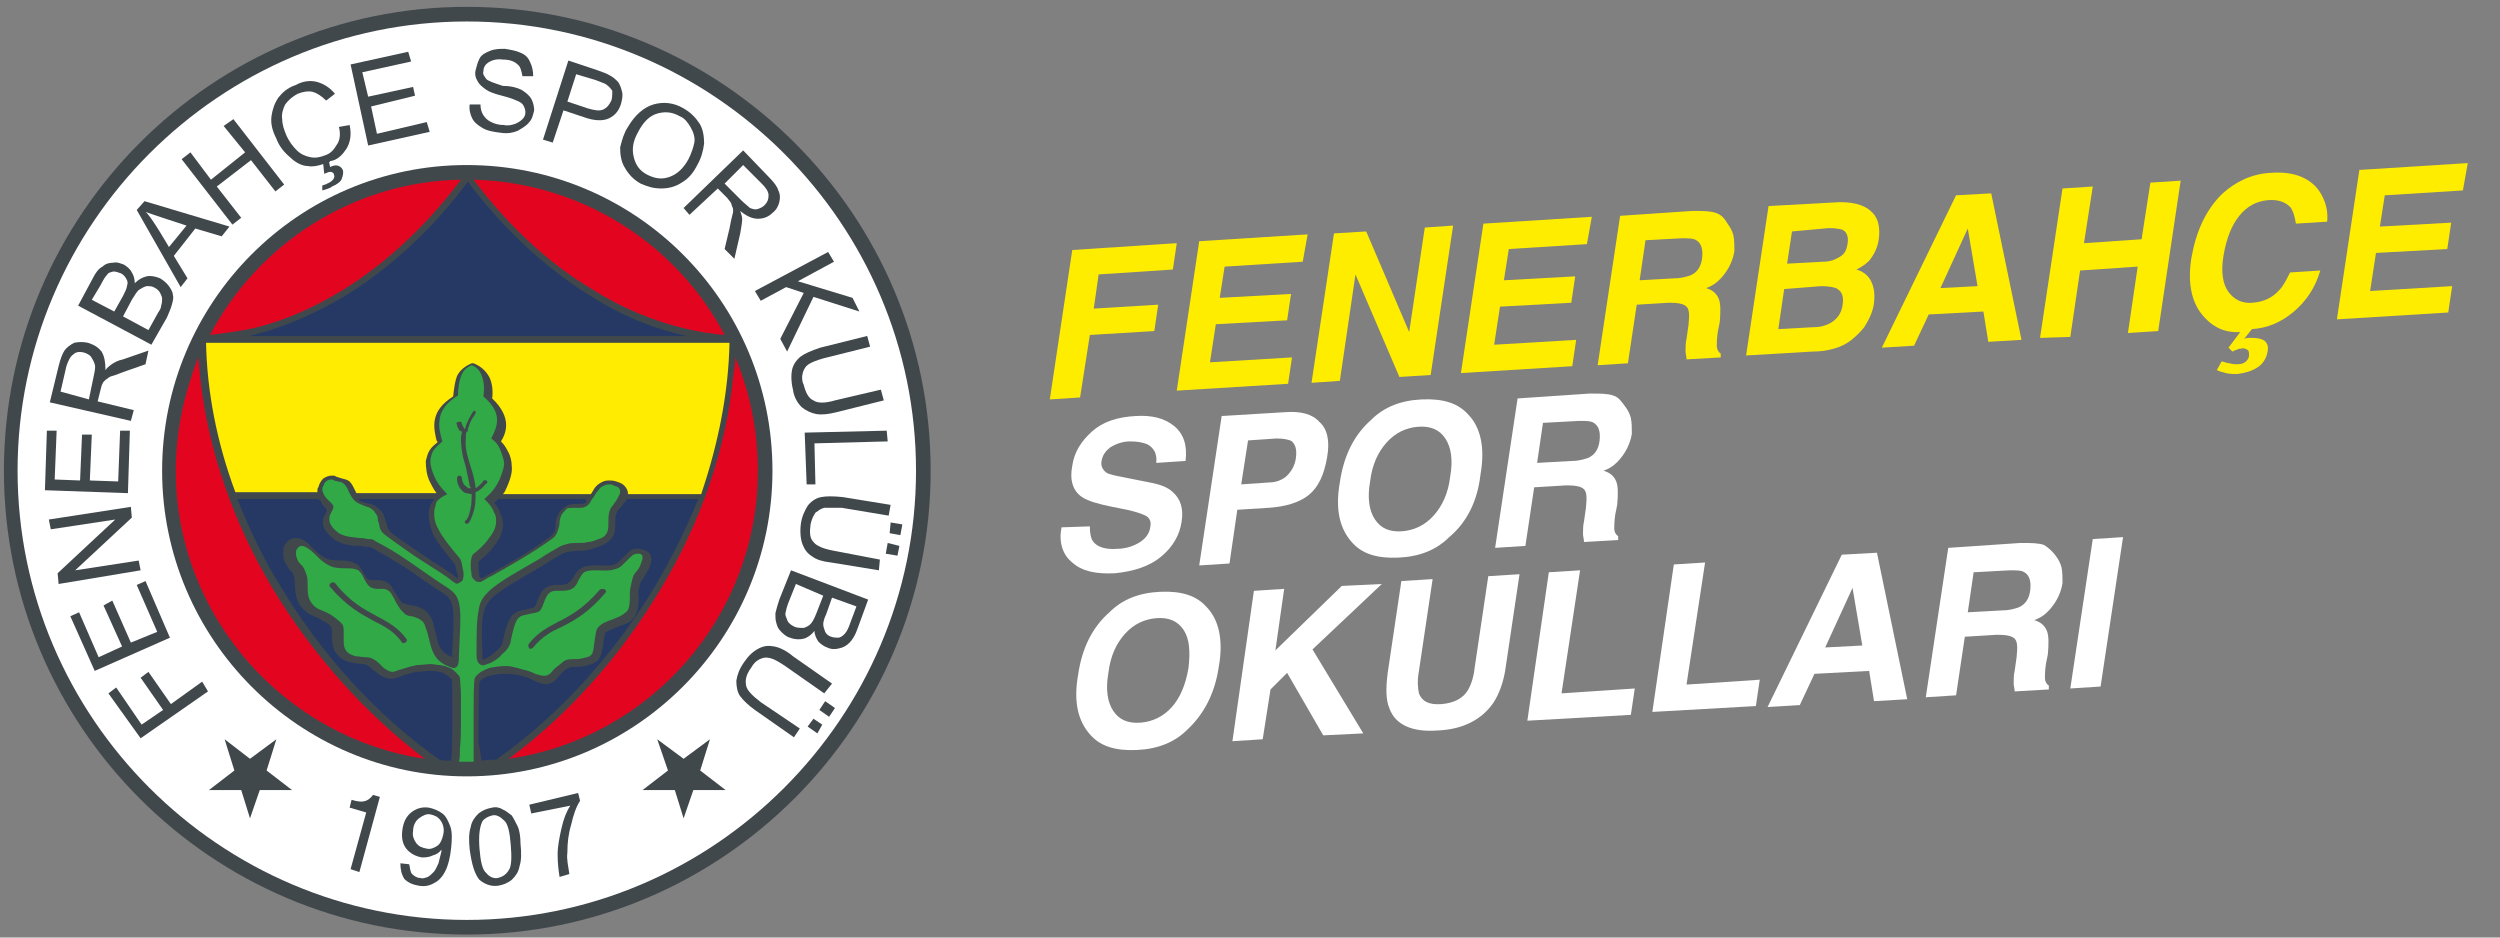 <?xml version="1.0" encoding="utf-8"?>
<!-- Generator: Adobe Illustrator 24.3.0, SVG Export Plug-In . SVG Version: 6.00 Build 0)  -->
<svg version="1.1" id="katman_1" xmlns="http://www.w3.org/2000/svg" xmlns:xlink="http://www.w3.org/1999/xlink" x="0px" y="0px"
	 viewBox="0 0 256 96" style="enable-background:new 0 0 256 96;" xml:space="preserve">
<rect x="0" y="0" width="256" height="96" fill="#808080" stroke="none"/>
<style type="text/css">
	.st0{fill-rule:evenodd;clip-rule:evenodd;fill:#41484C;}
	.st1{fill-rule:evenodd;clip-rule:evenodd;fill:#FFFFFF;}
	.st2{fill-rule:evenodd;clip-rule:evenodd;fill:#E30520;}
	.st3{fill-rule:evenodd;clip-rule:evenodd;fill:#253964;}
	.st4{fill-rule:evenodd;clip-rule:evenodd;fill:#FFEC00;}
	.st5{fill-rule:evenodd;clip-rule:evenodd;fill:#31A947;}
	.st6{fill:#FFED00;}
	.st7{fill:#FFFFFF;}
</style>
<path class="st0" d="M47.8,95.7c26.1,0,47.5-21.3,47.5-47.5S74,0.7,47.8,0.7C21.7,0.7,0.4,22,0.4,48.2S21.7,95.7,47.8,95.7z"/>
<path class="st1" d="M47.8,94.2c25.3,0,46-20.7,46-46s-20.7-46-46-46s-46,20.7-46,46S22.5,94.2,47.8,94.2z"/>
<path class="st0" d="M47.8,79.5c17.2,0,31.3-14,31.3-31.3s-14-31.3-31.3-31.3S16.6,31,16.6,48.2C16.6,65.4,30.6,79.5,47.8,79.5z"/>
<path class="st2" d="M21.5,34.3c4.9-9.3,14.6-15.7,25.7-15.9c-3.3,4.4-7.4,8.4-12.1,11.3c-2.8,1.7-5.8,3.1-9.1,3.9
	C24.5,33.9,23.1,34.1,21.5,34.3z"/>
<path class="st2" d="M43.5,77.7C29.2,75.6,18,63.1,18,48.2c0-4.1,0.9-8,2.3-11.6c0.1,0.7,0.1,1.4,0.2,2.1c0.8,7.3,3.4,14.9,7.5,21.7
	C32,67,37.4,73.1,43.5,77.7z"/>
<path class="st2" d="M75.3,36.6c1.5,3.6,2.3,7.5,2.3,11.6c0,15-11.1,27.4-25.5,29.5c6.2-4.6,11.5-10.6,15.5-17.3
	c4.2-6.9,6.8-14.6,7.5-22C75.2,37.8,75.3,37.2,75.3,36.6z"/>
<path class="st2" d="M48.5,18.4c11.1,0.3,20.8,6.6,25.7,15.9c-1.2-0.1-2.5-0.3-3.8-0.6c-3.5-0.8-6.8-2.2-9.8-4.1
	C55.9,26.8,51.8,22.8,48.5,18.4z"/>
<path class="st3" d="M25.5,34.4h44.8c-3.6-0.8-6.9-2.2-10-4.2c-4.8-3-9-7.1-12.4-11.6c-3.3,4.5-7.6,8.6-12.4,11.6
	C32.3,32.1,29,33.6,25.5,34.4z"/>
<path class="st3" d="M32.6,51.1h-8.3c1.2,3,2.6,6,4.4,8.9c4.2,7,9.8,13.2,16.3,17.8c0.4,0.1,0.9,0.1,1.2,0.1c0.2-1.4,0.1-8,0.1-8.3
	c-0.3-0.3-0.6-0.5-0.9-0.7c-0.4-0.1-0.8-0.2-1.4-0.2c-0.5,0-0.9,0.1-1.4,0.1c-0.4,0.1-0.9,0.2-1.4,0.4s-0.9,0.3-1.2,0.3
	c-0.4,0-0.9-0.2-1.4-0.6c-0.1-0.1-0.2-0.2-0.3-0.2c-0.4-0.4-0.7-0.7-1.1-0.7c-0.5,0-0.9-0.1-1.4-0.2c-0.4-0.1-0.8-0.3-1.1-0.6
	c-0.7-0.6-0.7-1.6-0.7-2.3c0-0.3,0-0.6-0.1-0.7c-0.1-0.2-0.4-0.4-0.8-0.6c-0.4-0.3-0.9-0.5-1.2-0.6c-0.6-0.3-1.1-0.8-1.4-1.4
	c-0.2-0.5-0.3-1.2-0.3-1.8c0-0.3,0-0.5-0.1-0.8c-0.1-0.2-0.1-0.4-0.2-0.4l0,0c-0.2-0.2-0.4-0.5-0.6-0.8c-0.2-0.3-0.3-0.7-0.3-1.2
	c0-0.4,0.1-0.8,0.3-1c0.2-0.3,0.6-0.5,0.9-0.5c0.8-0.1,1.5,0.7,1.9,1.1c0.1,0.1,0.1,0.1,0.1,0.1c0.2,0.2,0.4,0.4,0.7,0.6
	c0.3,0.2,0.5,0.3,0.8,0.4c0.5,0.1,0.9,0.1,1.2,0.1h0.1c0.6,0,1,0.1,1.4,0.3c0.4,0.2,0.6,0.6,0.9,1.1c0.3,0.6,0.5,0.6,1,0.6
	c0.2,0,0.3,0,0.5,0c1,0.1,1.2,0.5,1.6,1.2c0.1,0.1,0.1,0.2,0.2,0.3c0.2,0.3,0.3,0.5,0.4,0.6c0.1,0.2,0.3,0.3,0.4,0.3
	C42,62,42.1,62,42.3,62c0.3,0.1,0.6,0.1,1.2,0.5c0.3,0.2,0.5,0.5,0.7,0.9c0.2,0.3,0.2,0.7,0.3,1c0.2,0.7,0.3,1.4,0.5,1.8
	c0.2,0.4,0.6,0.8,1.3,1.1c0-0.1,0-0.2,0-0.3c0.1-2.2,0.2-3.6,0.1-4.5c-0.1-0.9-0.3-1.2-0.8-1.6c-1.4-0.9-2.8-1.9-4.1-2.8
	c-1.3-0.8-2.5-1.5-3.4-2c-0.2-0.1-0.3-0.1-0.5-0.1c-0.2,0-0.4,0-0.5-0.1c-0.1,0-0.1,0-0.2,0c-0.9,0-1.7-0.1-2.6-0.6
	c-0.5-0.4-0.9-0.8-1.1-1.2c-0.2-0.4-0.2-1,0.1-1.4c0.1-0.1,0.1-0.2,0.1-0.2c0.1-0.2,0.1-0.3,0-0.4c-0.2-0.2-0.5-0.5-0.6-0.9
	C32.6,51.2,32.6,51.2,32.6,51.1z"/>
<path class="st3" d="M44.5,51.1h-7.8c0.2,0.3,0.5,0.3,0.8,0.4c0.3,0.1,0.6,0.1,0.9,0.3c0.3,0.2,0.5,0.4,0.7,0.6
	c0.2,0.3,0.3,0.6,0.4,1c0.1,0.2,0.1,0.2,0.1,0.3c0.1,0.3,0.1,0.5,0.5,0.9c1.5,1.1,2.9,2,4.2,2.9c0.9,0.6,1.8,1.1,2.5,1.7l0,0h0.1
	c0-0.2,0-0.4-0.1-0.6c-0.1-0.3-0.1-0.5-0.2-0.8c-1.1-1.4-1.8-2.2-2.2-3c-0.4-0.9-0.5-1.6-0.5-2.4c0.1-0.4,0.1-0.7,0.4-1
	C44.3,51.3,44.4,51.2,44.5,51.1z"/>
<path class="st3" d="M60,51.1h-9c-0.1,0.2-0.3,0.3-0.4,0.4c0.3,0.3,0.5,0.6,0.6,1c0.2,0.4,0.3,0.8,0.3,1.2c0,0.8-0.4,1.6-0.9,2.2
	c-0.4,0.6-1,1.1-1.6,1.6C49,57.7,49,58,49,58.3c0,0.3,0.1,0.6,0.1,0.8c0,0,0.1,0,0.1,0.1h0.1c0,0,0,0,0.1,0l0,0
	c0.2-0.1,0.5-0.3,0.9-0.5c1.8-1,4-2.2,6.1-3.8c0.2-0.2,0.3-0.3,0.4-0.5c0.1-0.2,0.1-0.4,0.1-0.7c0-0.4,0.1-0.8,0.3-1.1
	c0.2-0.4,0.5-0.6,0.8-0.8c0.4-0.2,0.8-0.2,1.2-0.2c0.4,0,0.7,0,0.9-0.2C59.9,51.3,60,51.2,60,51.1z"/>
<path class="st3" d="M49.3,77.9c0.5-0.1,1-0.1,1.5-0.1C57.3,73.2,62.9,67,67.1,60c1.7-2.9,3.2-5.9,4.4-8.9h-7.3
	c-0.1,0.2-0.2,0.3-0.3,0.4c-0.2,0.3-0.3,0.4-0.5,0.6C63,52.6,63,53,63,53.5c0,0.9,0,1.8-1.5,2.4c-0.5,0.2-0.9,0.3-1.2,0.4
	c-0.4,0.1-0.7,0.1-1.2,0.1c-0.3,0-0.6,0.1-0.9,0.1c-0.3,0.1-0.5,0.1-0.8,0.3c-0.5,0.3-1.2,0.7-1.8,1.1c-1.9,1.1-4.2,2.4-5.2,3.3
	c-0.4,0.4-0.7,0.8-0.9,1.6c-0.2,0.9-0.2,2.2-0.1,4.4c0,0.3,0,0.4,0,0.4c0.1,0,0.2-0.1,0.4-0.2c0.4-0.2,0.8-0.5,1.1-0.8
	c0.3-0.3,0.5-0.5,0.5-0.6c0-0.1,0.1-0.2,0.1-0.4c0.2-0.9,0.5-2.3,1.2-2.8c0.4-0.3,0.8-0.3,1.2-0.4c0.3-0.1,0.5-0.1,0.8-0.2
	c0.1-0.1,0.2-0.3,0.3-0.6c0.3-0.8,0.6-1.6,1.8-1.7c0.2,0,0.3,0,0.4,0c0.5,0,1,0,1.4-0.6c0.3-0.5,0.5-0.9,0.9-1.1
	c0.3-0.2,0.8-0.3,1.4-0.3c0.1,0,0.1,0,0.2,0c0.4,0,1.3,0.1,1.8-0.1c0.3-0.1,0.4-0.2,0.6-0.4c0.1-0.1,0.2-0.2,0.3-0.3
	c0.1-0.1,0.1-0.1,0.2-0.2c0.4-0.4,0.7-0.8,1.4-0.7c0.2,0,0.5,0.1,0.8,0.2c0.3,0.2,0.5,0.4,0.5,0.9c0,0.3-0.1,0.6-0.3,1
	c-0.2,0.4-0.4,0.7-0.6,1l0,0c-0.1,0.1-0.2,0.3-0.3,0.6c-0.1,0.4-0.2,0.8-0.1,1.1c0,0.6,0,1.2-0.2,1.7c-0.2,0.5-0.5,1-1.2,1.2
	c-0.3,0.1-0.5,0.2-0.8,0.3c-0.5,0.2-1,0.4-1.2,0.6c-0.1,0.1-0.1,0.4-0.2,0.9c-0.1,0.8-0.2,1.7-0.8,2.1c-0.3,0.2-0.7,0.3-1.1,0.4
	s-0.8,0.1-1.3,0.1c-0.2,0-0.4,0.1-0.6,0.2c-0.3,0.2-0.6,0.5-0.8,0.8c-0.9,1.1-1.6,0.8-2.5,0.4c-0.2-0.1-0.4-0.2-0.6-0.3
	c-0.3-0.1-0.7-0.2-1.1-0.3C52.3,69,52,69,51.6,69c-0.5,0-1,0.1-1.5,0.2c-0.4,0.1-0.7,0.3-1,0.6c-0.1,0.5-0.1,5.2-0.1,6.2
	C49.1,76.5,49.2,77.2,49.3,77.9z"/>
<path class="st4" d="M74.7,35.1H21.1c0.1,5,1.1,10.2,3,15.3h8.4c0-0.1,0-0.1,0-0.1c0-0.2,0-0.3,0.1-0.4c0.1-0.4,0.3-0.7,0.5-0.9
	c0.3-0.2,0.6-0.3,0.9-0.3c0.2,0,0.3,0,0.4,0.1c0.3,0.1,0.6,0.2,1,0.3s0.6,0.4,0.8,0.8c0.1,0.2,0.2,0.4,0.3,0.6h8.2
	c-0.3-0.4-0.5-0.8-0.7-1.2c-0.3-0.6-0.4-1.4-0.4-2.1c0.1-0.4,0.2-0.8,0.4-1.1c0.2-0.3,0.4-0.5,0.8-0.8c0-0.1-0.1-0.2-0.1-0.2
	c-0.3-1.3-0.7-3,1.7-4.5c0.1-0.9,0.2-1.6,0.4-2.1c0.3-0.6,0.8-1,1.5-1.3h0.2c0.7,0.3,1.2,0.7,1.6,1.4c0.3,0.6,0.4,1.4,0.3,2.2
	c2.1,2,1.4,3.6,0.9,4.4c0.3,0.3,0.5,0.6,0.7,1c0.3,0.5,0.4,1.1,0.4,1.5c0.1,0.7-0.2,1.5-0.5,2.2c-0.1,0.2-0.2,0.5-0.4,0.7h9
	c0.1-0.1,0.1-0.2,0.2-0.3c0.2-0.4,0.4-0.6,0.7-0.8c0.3-0.2,0.6-0.3,0.9-0.3c0.3,0,0.5,0,0.8,0.1c0.3,0.1,0.6,0.2,0.8,0.4
	c0.2,0.2,0.4,0.5,0.4,0.8c0,0.1,0,0.1,0,0.1h7.5C73.6,45.3,74.6,40.1,74.7,35.1z"/>
<path class="st5" d="M48.5,78c-0.2,0-0.4,0-0.7,0s-0.5,0-0.8,0c0.1-0.3,0.1-1,0.1-1.4c0.1-0.8,0.1-1.8,0.1-2.6c0-0.2,0-0.3,0-0.4
	c0-0.8,0-1.7,0-2.4s-0.1-1.5-0.1-1.8L47,69.2c-0.4-0.5-0.8-0.8-1.2-0.9c-0.4-0.2-1-0.2-1.6-0.3c-0.5,0-1,0.1-1.5,0.1
	c-0.5,0.1-0.9,0.2-1.5,0.4c-0.4,0.1-0.8,0.3-1,0.3s-0.5-0.1-0.9-0.4c-0.1-0.1-0.2-0.2-0.2-0.2c-0.4-0.4-0.9-0.9-1.6-0.9
	c-0.4,0-0.8-0.1-1.1-0.1c-0.3-0.1-0.6-0.2-0.8-0.4c-0.5-0.4-0.4-1.2-0.4-1.8c0-0.4,0-0.8-0.1-1c-0.2-0.3-0.6-0.6-1-0.9
	c-0.4-0.3-0.9-0.5-1.4-0.7c-0.5-0.2-0.8-0.6-1-1c-0.2-0.4-0.2-1-0.2-1.6c0-0.3,0-0.6-0.1-0.9c-0.1-0.3-0.2-0.6-0.4-0.9l0,0
	c-0.2-0.2-0.4-0.4-0.5-0.6c-0.1-0.2-0.2-0.5-0.2-0.8c0-0.2,0.1-0.4,0.2-0.5s0.2-0.2,0.4-0.2c0.4,0,1,0.5,1.4,0.9
	c0.1,0.1,0.1,0.1,0.1,0.1c0.2,0.2,0.5,0.5,0.8,0.7c0.3,0.2,0.6,0.4,1,0.5c0.6,0.1,1,0.1,1.4,0.1h0.1c0.5,0,0.8,0.1,1,0.2
	c0.2,0.2,0.4,0.4,0.6,0.9c0.5,1,0.9,1,1.6,1c0.1,0,0.3,0,0.4,0c0.5,0.1,0.7,0.3,1,0.9c0.1,0.1,0.1,0.2,0.2,0.4
	c0.2,0.3,0.3,0.5,0.5,0.8c0.2,0.2,0.4,0.4,0.5,0.5c0.3,0.2,0.5,0.2,0.7,0.2c0.2,0.1,0.5,0.1,0.9,0.4c0.2,0.1,0.3,0.3,0.4,0.5
	c0.1,0.3,0.2,0.6,0.3,0.9c0.2,0.8,0.3,1.4,0.6,2c0.3,0.6,0.8,1.1,1.7,1.4c0.4,0.2,0.6,0.1,0.8-0.2C47,67.6,47,67.4,47,67
	c0.1-2.2,0.2-3.7,0.1-4.6c-0.1-1.1-0.4-1.6-1.1-2.1c-1.4-0.9-2.8-1.9-4.1-2.8c-1.3-0.9-2.5-1.6-3.5-2.1l-0.1-0.1
	c-0.2-0.1-0.4-0.1-0.6-0.1c-0.2,0-0.4-0.1-0.6-0.1c-0.1,0-0.1,0-0.2,0c-0.8-0.1-1.5-0.1-2.2-0.5c-0.4-0.3-0.7-0.6-0.9-1
	c-0.1-0.3-0.1-0.6,0-0.9c0.1-0.1,0.1-0.1,0.1-0.2c0.3-0.5,0.4-0.7-0.2-1.2c-0.2-0.2-0.4-0.4-0.5-0.6c-0.1-0.2-0.2-0.4-0.2-0.6
	c0-0.1,0-0.2,0.1-0.3c0.1-0.2,0.1-0.4,0.3-0.5c0.1-0.1,0.3-0.2,0.5-0.2c0.1,0,0.2,0,0.3,0.1c0.3,0.1,0.5,0.1,0.8,0.2
	c0.2,0.1,0.4,0.3,0.5,0.5c0.2,0.3,0.2,0.5,0.3,0.6c0.1,0.2,0.2,0.4,0.3,0.5c0.3,0.5,0.8,0.6,1.2,0.8c0.2,0.1,0.5,0.1,0.7,0.3
	c0.2,0.1,0.3,0.2,0.4,0.4c0.2,0.2,0.3,0.4,0.3,0.8c0,0.1,0.1,0.2,0.1,0.3c0.1,0.5,0.1,0.8,0.8,1.3c1.5,1.1,2.9,2.1,4.2,2.9
	c0.9,0.6,1.8,1.1,2.5,1.7c0.1,0.1,0.2,0.1,0.3,0.2c0.1,0.1,0.2,0.1,0.4,0c0.1-0.1,0.2-0.1,0.3-0.2c0.1-0.1,0.1-0.1,0.1-0.2
	c0.1-0.3,0.1-0.6,0-1c-0.1-0.4-0.1-0.8-0.3-1.1c-1.1-1.3-1.8-2.2-2.2-3c-0.4-0.7-0.5-1.3-0.4-2.1c0.1-0.2,0.1-0.5,0.2-0.7
	c0.3-0.4,0.7-0.6,1.1-0.8c-0.6-0.6-1.1-1.2-1.4-2c-0.2-0.5-0.4-1.1-0.3-1.7c0.1-0.3,0.1-0.5,0.3-0.8c0.3-0.4,0.6-0.6,0.9-0.9
	c-0.2-0.7-0.4-1.4-0.3-2.1c0.1-1.2,0.9-2,1.9-2.6c0-0.7,0.1-1.5,0.4-2.2c0.2-0.4,0.5-0.7,1-0.9c0.5,0.2,0.8,0.5,1,1
	c0.3,0.7,0.3,1.5,0.2,2.2c0.7,0.6,1.4,1.4,1.4,2.4c0,0.7-0.3,1.3-0.6,1.9c0.4,0.3,0.7,0.6,0.9,1.1c0.2,0.4,0.3,0.9,0.4,1.2
	c0.1,0.6-0.2,1.2-0.4,1.8c-0.4,0.9-0.9,1.5-1.6,2.1c0.4,0.4,0.8,0.8,1,1.4c0.2,0.3,0.2,0.6,0.2,0.9c0,0.6-0.3,1.2-0.8,1.8
	c-0.4,0.6-1,1.1-1.6,1.6c-0.2,0.4-0.2,0.8-0.2,1.2c0,0.4,0.1,0.7,0.1,1c0,0.1,0.1,0.1,0.1,0.2c0.1,0.1,0.2,0.2,0.3,0.3
	c0.2,0.1,0.3,0.1,0.5,0.1c0.1,0,0.1-0.1,0.2-0.1c0.4-0.2,0.6-0.4,0.9-0.5c1.8-1,4.1-2.3,6.2-3.8c0.3-0.2,0.5-0.5,0.6-0.8
	s0.2-0.6,0.2-0.9c0-0.3,0.1-0.5,0.2-0.8c0.2-0.3,0.4-0.4,0.5-0.6c0.2-0.1,0.5-0.1,0.9-0.1c0.5,0,1.1,0.1,1.5-0.5
	c0.1-0.2,0.2-0.4,0.4-0.6c0.1-0.2,0.2-0.4,0.4-0.6c0.2-0.3,0.3-0.4,0.5-0.5s0.4-0.2,0.6-0.2s0.4,0,0.5,0.1c0.2,0.1,0.4,0.1,0.5,0.2
	c0.1,0.1,0.2,0.2,0.2,0.4c0,0.1,0,0.1,0,0.2c-0.1,0.2-0.2,0.4-0.3,0.6c-0.1,0.2-0.3,0.4-0.4,0.6c-0.5,0.5-0.5,1.2-0.5,1.8
	c0,0.7,0,1.4-1,1.7c-0.5,0.2-0.8,0.3-1.1,0.3c-0.3,0.1-0.6,0.1-1.1,0.1c-0.4,0-0.7,0-1,0.1c-0.4,0.1-0.7,0.2-1,0.4
	c-0.5,0.3-1.1,0.6-1.8,1.1c-1.9,1.1-4.3,2.4-5.3,3.4c-0.5,0.5-0.9,1-1,2c-0.2,0.9-0.2,2.3-0.2,4.5c0,0.6,0.2,0.9,0.5,1
	c0.3,0.1,0.5-0.1,0.9-0.2c0.4-0.2,0.9-0.5,1.2-0.9c0.4-0.3,0.7-0.7,0.8-1c0.1-0.2,0.1-0.3,0.1-0.4c0.2-0.8,0.4-2.1,0.9-2.4
	c0.2-0.2,0.5-0.2,0.9-0.3c0.3-0.1,0.6-0.1,0.9-0.2c0.4-0.1,0.5-0.5,0.7-1c0.2-0.5,0.4-1.2,1.2-1.2c0.2,0,0.3,0,0.4,0
	c0.8,0,1.5,0,1.9-1c0.2-0.4,0.4-0.7,0.6-0.9l0,0c0.2-0.1,0.5-0.2,1-0.2c0.1,0,0.1,0,0.2,0c0.5,0,1.4,0.1,1.9-0.1
	c0.5-0.1,0.7-0.3,1-0.6c0.1-0.1,0.2-0.2,0.3-0.3c0.1-0.1,0.1-0.1,0.2-0.2c0.3-0.3,0.5-0.5,0.9-0.5c0.2,0,0.3,0,0.4,0.1
	c0.1,0.1,0.1,0.2,0.1,0.3c0,0.2-0.1,0.4-0.2,0.7c-0.1,0.3-0.3,0.6-0.5,0.8l0,0c-0.2,0.2-0.3,0.5-0.4,0.9c-0.1,0.4-0.2,0.9-0.2,1.2
	c0,0.5,0,1.1-0.1,1.5c-0.1,0.4-0.4,0.6-0.9,0.9c-0.2,0.1-0.5,0.2-0.7,0.3c-0.6,0.2-1.2,0.4-1.6,0.9c-0.2,0.3-0.2,0.7-0.3,1.2
	c-0.1,0.6-0.1,1.4-0.4,1.6c-0.2,0.2-0.5,0.2-0.8,0.3c-0.3,0.1-0.8,0.1-1.2,0.1c-0.4,0-0.7,0.1-1,0.4c-0.4,0.3-0.8,0.6-1,0.9
	c-0.5,0.6-1,0.4-1.7,0.2c-0.2-0.1-0.4-0.2-0.7-0.3c-0.4-0.1-0.8-0.2-1.1-0.3c-0.4-0.1-0.8-0.2-1.2-0.2c-0.6,0-1.2,0.1-1.7,0.2
	c-0.5,0.2-1,0.4-1.4,0.9l-0.1,0.2c-0.1,0.6-0.1,2.2-0.1,3.5c0,0.3,0,0.5,0,0.7c0,0.7,0,1.5,0,2.2c0,0.2,0,0.5,0,0.7
	C48.5,76.9,48.5,77.6,48.5,78z"/>
<path class="st0" d="M48.6,42.5c-0.3,0.4-0.5,0.8-0.6,1.2c-0.1,0.2-0.1,0.3-0.1,0.4c0,0.1,0,0.1-0.1,0.1c-0.1,0.2-0.1,0.4-0.1,0.7
	c-0.1,1.1,0.2,1.9,0.5,2.9c0.2,0.6,0.4,1.3,0.5,2.1c0,0.1,0,0.1,0,0.1c0.2-0.1,0.4-0.3,0.7-0.6c0.1-0.2,0.2-0.3,0.4-0.2
	c0.2,0.1,0.1,0.3-0.1,0.4c-0.3,0.4-0.7,0.7-1,0.8c0,0.5,0,1.1-0.1,1.6c-0.1,0.5-0.3,1-0.5,1.4c-0.1,0.2-0.3,0.3-0.4,0.2
	c-0.2-0.1-0.1-0.3,0.1-0.4c0.2-0.3,0.3-0.7,0.4-1.2c0.1-0.5,0.1-1,0.1-1.4c-0.2,0-0.4-0.1-0.6-0.1c-0.3-0.1-0.4-0.3-0.6-0.5
	c-0.2-0.3-0.3-0.6-0.3-1c0-0.2,0.1-0.3,0.3-0.3c0.2,0.1,0.2,0.2,0.2,0.3c0,0.2,0.1,0.4,0.2,0.6c0.1,0.1,0.3,0.3,0.4,0.3
	C47.8,50,48,50,48.2,50c0-0.1,0-0.1-0.1-0.2c-0.1-0.7-0.3-1.4-0.4-2c-0.3-0.9-0.5-1.8-0.5-3c0-0.2,0.1-0.4,0.1-0.6
	C47.1,44.1,47,44.1,47,44c-0.1-0.2-0.2-0.3-0.2-0.5c-0.1-0.1-0.1-0.3,0.2-0.3c0.2-0.1,0.3,0.1,0.3,0.2c0.1,0.2,0.1,0.3,0.2,0.4
	c0,0.1,0.1,0.1,0.1,0.1c0.1-0.1,0.1-0.2,0.1-0.3c0.2-0.5,0.4-0.9,0.7-1.4c0.1-0.1,0.2-0.2,0.3-0.1C48.7,42.2,48.7,42.4,48.6,42.5z"
	/>
<path class="st0" d="M62,60.7c-1.7,2-3.1,2.8-4.5,3.5c-1.1,0.5-2,1-2.9,2.1c-0.1,0.1-0.3,0.2-0.4,0.1c-0.1-0.1-0.1-0.3-0.1-0.4
	c0.9-1.2,1.9-1.7,3-2.3c1.2-0.6,2.7-1.4,4.3-3.3c0.1-0.1,0.3-0.1,0.4-0.1C62.1,60.4,62.1,60.6,62,60.7z"/>
<path class="st0" d="M34.3,59.7c1.6,2,3,2.7,4.3,3.4c1.1,0.6,2.1,1.1,3,2.3c0.1,0.1,0.1,0.3-0.1,0.4c-0.2,0.1-0.3,0.1-0.4-0.1
	c-0.8-1.1-1.8-1.6-2.8-2.1c-1.3-0.7-2.8-1.5-4.5-3.5c-0.1-0.1-0.1-0.3,0.1-0.4C34,59.6,34.2,59.6,34.3,59.7z"/>
<polygon class="st0" points="83.3,73.6 84.2,74.2 83.7,75.1 82.7,74.4 "/>
<polygon class="st0" points="84.5,71.8 85.5,72.5 84.9,73.4 83.9,72.7 "/>
<path class="st0" d="M81.9,74.6l-0.6,0.9l-4-2.8c-0.7-0.5-1.2-1-1.5-1.4c-0.3-0.4-0.4-1-0.4-1.6c0.1-0.6,0.3-1.2,0.8-1.9
	c0.4-0.6,0.9-1.1,1.5-1.4s1-0.3,1.6-0.2c0.5,0.1,1.2,0.4,1.9,1l4,2.8L84.4,71l-4-2.8c-0.6-0.4-1.1-0.7-1.5-0.8
	c-0.4-0.1-0.7-0.1-1.1,0.1c-0.4,0.2-0.6,0.4-0.9,0.9c-0.5,0.7-0.6,1.2-0.5,1.8c0.1,0.5,0.6,1,1.5,1.7L81.9,74.6z"/>
<polygon class="st0" points="90.9,55.6 92.1,55.9 91.9,56.9 90.7,56.7 "/>
<polygon class="st0" points="91.2,53.5 92.4,53.7 92.2,54.8 91.1,54.6 "/>
<path class="st0" d="M90.1,57.3L90,58.4l-4.9-0.8c-0.9-0.1-1.5-0.3-1.9-0.6c-0.5-0.3-0.8-0.7-1-1.2c-0.2-0.5-0.3-1.2-0.2-2.1
	c0.1-0.8,0.4-1.4,0.7-1.9c0.3-0.4,0.8-0.8,1.4-0.9c0.5-0.1,1.2-0.1,2.2,0l4.9,0.8l-0.2,1.1l-4.8-0.8C85.3,52,84.8,52,84.4,52
	c-0.4,0.1-0.6,0.3-0.9,0.5c-0.2,0.3-0.4,0.7-0.5,1.2c-0.1,0.8-0.1,1.4,0.3,1.8c0.3,0.4,1,0.7,2.1,0.9L90.1,57.3z"/>
<polygon class="st0" points="82.4,44.3 90.8,44.1 90.9,45.2 83.4,45.4 83.5,49.6 82.6,49.6 "/>
<path class="st0" d="M90.2,39.9l0.3,1.1l-4.8,1.2c-0.8,0.2-1.5,0.3-2.1,0.2c-0.5-0.1-1-0.3-1.5-0.7c-0.4-0.4-0.8-1-0.9-1.8
	c-0.2-0.8-0.2-1.5-0.1-2c0.1-0.5,0.4-1,0.9-1.4c0.4-0.3,1.1-0.6,2-0.9l4.8-1.2l0.3,1.1l-4.8,1.2c-0.7,0.2-1.2,0.4-1.5,0.6
	c-0.3,0.2-0.5,0.5-0.6,0.9c-0.1,0.4-0.1,0.8,0.1,1.2c0.2,0.8,0.5,1.4,1,1.6c0.4,0.3,1.2,0.3,2.2,0L90.2,39.9z"/>
<polygon class="st0" points="77.3,29.8 84.8,25.8 85.4,26.8 81.7,28.8 87.3,30.5 88,31.9 83.3,30.4 80.6,36 79.9,34.7 82.3,30 
	80.5,29.4 77.9,30.8 "/>
<path class="st0" d="M48.1,10.7h1.1c0,0.4,0.1,0.8,0.3,1.1c0.2,0.3,0.4,0.5,0.8,0.7c0.4,0.2,0.8,0.3,1.3,0.3c0.4,0.1,0.8,0,1.1-0.1
	c0.3-0.1,0.6-0.3,0.8-0.5c0.2-0.2,0.3-0.4,0.3-0.7s-0.1-0.5-0.2-0.7c-0.1-0.2-0.4-0.4-0.7-0.5c-0.2-0.1-0.7-0.3-1.5-0.5
	c-0.8-0.2-1.3-0.4-1.6-0.6c-0.4-0.3-0.7-0.5-0.9-0.9c-0.2-0.3-0.3-0.7-0.2-1.1c0.1-0.4,0.2-0.8,0.4-1.2s0.6-0.6,1.1-0.8
	C50.7,5,51.2,5,51.7,5c0.6,0.1,1.2,0.2,1.6,0.4c0.5,0.2,0.8,0.5,1,1c0.2,0.4,0.3,0.9,0.3,1.4h-1.1c-0.1-0.5-0.2-1-0.5-1.2
	c-0.3-0.3-0.8-0.5-1.5-0.5c-0.7-0.1-1.2,0.1-1.5,0.3c-0.3,0.2-0.5,0.5-0.5,0.9c-0.1,0.3,0.1,0.5,0.3,0.8c0.2,0.2,0.8,0.4,1.7,0.7
	C52.4,8.8,53,9,53.4,9.2c0.5,0.3,0.8,0.6,1,0.9c0.2,0.4,0.3,0.8,0.3,1.2c-0.1,0.4-0.2,0.9-0.5,1.2c-0.3,0.4-0.7,0.6-1.2,0.9
	c-0.5,0.2-1,0.3-1.7,0.2c-0.8-0.1-1.4-0.2-1.9-0.5c-0.5-0.3-0.9-0.6-1.1-1.1C48.2,11.8,48,11.2,48.1,10.7z"/>
<polygon class="st0" points="37.7,14.9 35.9,6.6 41.8,5.3 42.1,6.3 37.1,7.4 37.7,9.9 42.3,8.9 42.5,9.8 38,10.9 38.6,13.7 
	43.7,12.5 44,13.5 "/>
<path class="st0" d="M35.5,15.2c0.4-0.7,0.5-1.5,0.3-2.4L34.7,13c0.2,0.7,0.1,1.4-0.2,1.8c-0.3,0.5-0.6,0.9-1.2,1.1
	c-0.5,0.2-1,0.3-1.5,0.2c-0.5-0.1-1-0.3-1.4-0.7c-0.4-0.4-0.8-0.9-1.1-1.6c-0.2-0.5-0.4-1-0.4-1.6c-0.1-0.5,0.1-1.1,0.3-1.5
	c0.3-0.4,0.7-0.8,1.3-1.1c0.5-0.2,1-0.3,1.5-0.2c0.4,0.1,0.9,0.4,1.4,0.9l0.9-0.7c-0.5-0.6-1.1-1-1.8-1.2c-0.7-0.2-1.5-0.1-2.2,0.3
	C29.4,9,28.9,9.5,28.5,10c-0.4,0.6-0.6,1.2-0.7,1.9c-0.1,0.8,0.1,1.5,0.5,2.3c0.3,0.8,0.8,1.4,1.4,1.9c0.5,0.5,1.2,0.9,1.8,0.9
	c0.5,0.1,1,0,1.6-0.2l0.1,1c0.3-0.1,0.4-0.2,0.6-0.2c0.1,0,0.2,0,0.3,0.1c0.1,0.1,0.1,0.1,0.1,0.2c0.2,0.4-0.4,0.8-0.7,0.9
	c-0.1,0.1-0.3,0.1-0.5,0.2v0.5c0.3-0.1,0.8-0.2,1-0.4c0.5-0.2,0.9-0.5,1-0.8s0.2-0.6,0.1-0.9c-0.1-0.2-0.2-0.3-0.4-0.4
	c-0.2-0.1-0.5-0.1-0.9,0.1l-0.1-0.5c0,0,0.1,0,0.1-0.1C34.6,16.4,35.1,15.8,35.5,15.2z"/>
<polygon class="st0" points="23.8,23 18.6,16.3 19.5,15.6 21.6,18.4 25.1,15.6 22.9,12.9 23.9,12.2 29.1,18.9 28.2,19.6 25.7,16.4 
	22.2,19.1 24.7,22.3 "/>
<polygon class="st0" points="25.6,77.7 28.3,75.7 27.3,78.9 29.9,80.9 26.6,80.9 25.6,83.8 24.7,80.9 21.4,80.9 24,78.9 23,75.7 "/>
<path class="st0" d="M54.4,83.3l-0.2-0.9l5-1.2l0.2,0.8c-0.4,0.6-0.7,1.5-0.9,2.4c-0.3,1-0.4,1.9-0.4,2.9c-0.1,0.7,0.1,1.4,0.2,2.2
	l-1,0.3c-0.1-0.6-0.2-1.4-0.2-2.3s0.2-1.8,0.4-2.7c0.2-0.9,0.5-1.7,0.9-2.3L54.4,83.3z"/>
<path class="st0" d="M36.8,89.3L35.9,89l1.6-5.8l-1.7-0.5l0.2-0.8c1,0.3,1.6,0.3,2.2-0.5l0.7,0.2L36.8,89.3z"/>
<polygon class="st0" points="70,77.7 67.3,75.7 68.4,78.9 65.8,80.9 69.1,80.9 70,83.8 71,80.9 74.3,80.9 71.7,78.9 72.7,75.7 "/>
<polygon class="st0" points="21.3,70.8 14.4,75.6 11.1,71 11.9,70.4 14.5,74.2 16.7,72.7 14.4,69.4 15.2,68.8 17.5,72.1 20.7,69.8 
	"/>
<polygon class="st0" points="13.1,50.5 4.6,50.2 4.8,44.1 5.8,44.1 5.6,49.1 8.2,49.2 8.4,44.5 9.4,44.5 9.2,49.2 12.1,49.3 
	12.3,44.1 13.3,44.1 "/>
<polygon class="st0" points="14.4,58.4 6,59.8 5.9,58.7 11.8,53.2 5.2,54.2 5,53.2 13.4,51.9 13.5,53 7.7,58.4 14.2,57.4 "/>
<polygon class="st0" points="17.4,65.3 9.7,68.7 7.2,63.1 8.1,62.7 10.1,67.3 12.5,66.2 10.6,62 11.5,61.5 13.4,65.8 16.1,64.7 
	14,59.9 14.9,59.5 "/>
<path class="st0" d="M48.1,87c-0.1-0.9-0.1-1.7,0.1-2.3c0.1-0.6,0.4-1,0.8-1.4c0.4-0.3,0.8-0.5,1.4-0.6c0.4-0.1,0.8,0,1.1,0.2
	c0.3,0.1,0.6,0.4,0.9,0.6c0.2,0.3,0.4,0.7,0.6,1.1c0.2,0.4,0.3,1.1,0.3,1.8c0.1,0.9,0.1,1.7-0.1,2.3c-0.1,0.6-0.4,1-0.8,1.4
	c-0.4,0.3-0.8,0.5-1.4,0.6c-0.8,0.1-1.4-0.2-1.9-0.6C48.6,89.5,48.3,88.5,48.1,87L48.1,87z M49.1,86.9c0.1,1.3,0.3,2.2,0.7,2.5
	c0.3,0.4,0.8,0.6,1.2,0.5s0.8-0.3,1.1-0.8c0.3-0.4,0.3-1.4,0.2-2.6c-0.1-1.3-0.3-2.2-0.7-2.5c-0.4-0.4-0.8-0.6-1.2-0.5
	c-0.4,0.1-0.8,0.3-1,0.6C49.1,84.7,49,85.6,49.1,86.9z"/>
<path class="st0" d="M41,88.4l0.9,0.1c0.1,0.4,0.1,0.8,0.3,1c0.2,0.2,0.5,0.4,0.8,0.4c0.3,0.1,0.5,0,0.8-0.1
	c0.2-0.1,0.4-0.3,0.6-0.5s0.3-0.5,0.5-0.9c0.1-0.4,0.2-0.8,0.3-1.2c0-0.1,0-0.1,0-0.2c-0.2,0.3-0.5,0.5-0.9,0.6
	c-0.4,0.2-0.8,0.2-1.1,0.2c-0.6-0.1-1.2-0.4-1.6-0.9c-0.4-0.5-0.5-1.2-0.4-1.9c0.1-0.8,0.4-1.4,0.9-1.8c0.5-0.4,1.1-0.6,1.8-0.5
	c0.5,0.1,1,0.3,1.4,0.6c0.4,0.3,0.6,0.8,0.8,1.3c0.2,0.5,0.2,1.3,0.1,2.2c-0.1,1-0.3,1.8-0.6,2.4s-0.7,1-1.1,1.2
	c-0.5,0.3-1,0.4-1.6,0.3c-0.6-0.1-1.1-0.3-1.5-0.7C41.1,89.5,41,89,41,88.4L41,88.4z M45.4,85.4c0.1-0.5,0-1-0.3-1.4
	c-0.3-0.4-0.6-0.5-1-0.6c-0.4-0.1-0.8,0.1-1.2,0.4c-0.4,0.3-0.6,0.8-0.6,1.3c-0.1,0.5,0.1,0.9,0.3,1.2c0.3,0.4,0.6,0.5,1.1,0.6
	c0.4,0.1,0.8-0.1,1.1-0.3C45.1,86.4,45.3,85.9,45.4,85.4z"/>
<path class="st0" d="M18.5,29.4L14,21.5l0.8-0.9l8.7,2.6l-0.8,1L20,23.4l-2.2,2.8l1.4,2.3L18.5,29.4L18.5,29.4z M17.3,25.3l1.8-2.2
	c0,0-3.7-1.2-4.2-1.4C15.4,22,17.3,25.3,17.3,25.3z"/>
<path class="st0" d="M15.5,35.3l-7.5-4l1.5-2.8c0.3-0.6,0.6-1,1-1.2c0.3-0.3,0.7-0.4,1.1-0.4c0.4-0.1,0.8,0.1,1.1,0.2
	c0.3,0.2,0.6,0.4,0.8,0.8c0.2,0.3,0.3,0.7,0.3,1.1c0.4-0.4,0.8-0.6,1.2-0.7c0.4-0.1,0.9,0,1.4,0.2c0.3,0.2,0.6,0.4,0.9,0.8
	c0.2,0.3,0.4,0.6,0.4,0.9c0.1,0.3,0,0.6-0.1,1c-0.1,0.4-0.3,0.8-0.5,1.3L15.5,35.3L15.5,35.3z M15.2,33.8l1-1.8
	c0.2-0.3,0.3-0.5,0.3-0.7c0.1-0.3,0.1-0.5,0.1-0.7c0-0.2-0.1-0.4-0.2-0.6c-0.1-0.2-0.3-0.4-0.5-0.5c-0.3-0.2-0.5-0.2-0.9-0.2
	c-0.3,0.1-0.5,0.2-0.8,0.4c-0.2,0.2-0.4,0.5-0.7,1l-0.9,1.7L15.2,33.8L15.2,33.8z M11.7,31.9l0.9-1.6c0.2-0.4,0.4-0.8,0.4-1
	c0.1-0.3,0.1-0.5-0.1-0.8c-0.1-0.2-0.3-0.4-0.5-0.5c-0.3-0.1-0.5-0.2-0.8-0.2c-0.3,0.1-0.5,0.1-0.6,0.3c-0.2,0.2-0.4,0.5-0.7,1.1
	l-0.9,1.5L11.7,31.9z"/>
<path class="st0" d="M13.4,43.1l-8.3-1.9L6,37.5c0.2-0.8,0.4-1.3,0.6-1.6c0.2-0.3,0.6-0.6,1-0.8C8.1,35,8.5,35,9,35.1
	c0.6,0.2,1,0.4,1.4,0.9c0.3,0.5,0.4,1.1,0.4,1.9c0.2-0.3,0.4-0.4,0.5-0.5c0.4-0.3,0.8-0.5,1.3-0.6l2.6-0.9l-0.3,1.4l-2,0.7
	c-0.6,0.2-1,0.4-1.4,0.5s-0.5,0.3-0.7,0.4c-0.2,0.2-0.3,0.3-0.3,0.4c-0.1,0.1-0.1,0.3-0.2,0.6L10,41.1l3.7,0.9L13.4,43.1L13.4,43.1z
	 M9.1,40.9l0.5-2.4c0.1-0.5,0.2-0.9,0.1-1.2c-0.1-0.3-0.2-0.5-0.4-0.8c-0.2-0.2-0.4-0.3-0.7-0.4c-0.4-0.1-0.8-0.1-1.1,0.2
	c-0.3,0.2-0.5,0.6-0.7,1.2l-0.6,2.6L9.1,40.9z"/>
<path class="st0" d="M70,21.3l6.1-5.9l2.6,2.7c0.5,0.5,0.9,1,1,1.4c0.2,0.4,0.2,0.8,0.1,1.2c-0.1,0.4-0.3,0.8-0.7,1.1
	c-0.4,0.4-0.9,0.6-1.5,0.6c-0.6,0-1.2-0.3-1.8-0.8c0.1,0.3,0.2,0.6,0.2,0.8c0,0.4-0.1,0.9-0.2,1.5l-0.6,2.6l-1-1l0.5-2.1
	c0.1-0.6,0.2-1,0.3-1.4c0.1-0.3,0.1-0.6,0-0.8c-0.1-0.2-0.1-0.4-0.2-0.5c-0.1-0.1-0.2-0.3-0.4-0.5l-0.9-0.9L70.6,22L70,21.3L70,21.3
	z M74.2,18.8l1.7,1.7c0.4,0.4,0.7,0.6,0.9,0.8c0.3,0.1,0.5,0.2,0.8,0.1s0.5-0.2,0.7-0.4c0.3-0.3,0.4-0.6,0.4-1
	c0-0.4-0.3-0.8-0.7-1.2l-1.9-1.9L74.2,18.8z"/>
<path class="st0" d="M64.3,13c0.7-1.2,1.6-2,2.6-2.3c1-0.3,2.1-0.2,3.1,0.4c0.7,0.4,1.2,0.9,1.6,1.5c0.4,0.6,0.5,1.4,0.5,2.1
	c-0.1,0.8-0.3,1.5-0.7,2.2c-0.4,0.8-0.9,1.4-1.6,1.8c-0.6,0.4-1.3,0.6-2.1,0.6c-0.8,0-1.4-0.2-2.1-0.5c-0.7-0.4-1.2-0.9-1.6-1.6
	c-0.4-0.6-0.5-1.4-0.5-2.1C63.7,14.3,63.9,13.6,64.3,13L64.3,13z M65.3,13.6c-0.5,0.9-0.6,1.7-0.4,2.5c0.2,0.8,0.6,1.4,1.4,1.8
	c0.8,0.4,1.5,0.5,2.3,0.2c0.8-0.3,1.4-0.9,1.9-1.8c0.3-0.6,0.5-1.2,0.6-1.7S71,13.5,70.7,13s-0.6-0.9-1.1-1.1
	c-0.7-0.4-1.4-0.5-2.2-0.3C66.6,11.8,65.9,12.4,65.3,13.6z"/>
<path class="st0" d="M55.6,14.3l2.6-8.1l3,1c0.5,0.2,0.9,0.3,1.2,0.5c0.4,0.2,0.6,0.4,0.9,0.7c0.2,0.3,0.3,0.6,0.4,1
	c0.1,0.4,0,0.8-0.1,1.2c-0.2,0.7-0.6,1.2-1.2,1.5c-0.6,0.3-1.5,0.3-2.6-0.1l-2.1-0.7l-1.1,3.3L55.6,14.3L55.6,14.3z M58.1,10.4
	l2.1,0.7c0.7,0.2,1.2,0.3,1.6,0.1c0.4-0.2,0.6-0.5,0.8-0.9c0.1-0.3,0.1-0.6,0.1-1C62.5,9,62.3,8.8,62,8.6c-0.2-0.1-0.5-0.2-1-0.4
	L59,7.6L58.1,10.4z"/>
<path class="st0" d="M81,58.4l7.9,3l-1.1,3c-0.2,0.6-0.5,1.1-0.8,1.4c-0.3,0.3-0.6,0.5-1.1,0.6c-0.4,0.1-0.8,0.1-1.2-0.1
	c-0.3-0.1-0.6-0.3-0.9-0.6c-0.2-0.3-0.4-0.7-0.4-1.1c-0.3,0.4-0.7,0.7-1.1,0.8c-0.4,0.1-0.9,0.1-1.4-0.1c-0.4-0.1-0.7-0.4-0.9-0.6
	c-0.3-0.3-0.4-0.5-0.5-0.9c-0.1-0.3-0.1-0.6-0.1-1c0.1-0.4,0.2-0.8,0.4-1.4L81,58.4L81,58.4z M81.5,59.8l-0.8,2
	c-0.1,0.3-0.2,0.6-0.2,0.7c-0.1,0.3-0.1,0.5,0,0.7s0.1,0.4,0.3,0.6c0.2,0.2,0.4,0.3,0.6,0.4c0.3,0.1,0.6,0.1,0.9,0.1
	c0.3-0.1,0.5-0.2,0.7-0.4c0.2-0.2,0.4-0.6,0.6-1.1l0.7-1.8L81.5,59.8L81.5,59.8z M85.2,61.2l-0.6,1.7c-0.2,0.4-0.3,0.8-0.3,1
	c0,0.3,0.1,0.5,0.2,0.8c0.1,0.2,0.3,0.4,0.6,0.5c0.3,0.1,0.5,0.1,0.8,0.1c0.3-0.1,0.4-0.2,0.6-0.4c0.2-0.2,0.4-0.6,0.6-1.2l0.6-1.6
	L85.2,61.2z"/>
<g>
	<path class="st6" d="M109.8,25.6l10.7-0.7l-0.4,2.7l-7.6,0.5l-0.5,3.5l6.6-0.4l-0.4,2.7l-6.6,0.4l-1,6.4l-3.1,0.2L109.8,25.6z"/>
	<path class="st6" d="M133.4,26.8l-8,0.5l-0.5,3.2l7.3-0.4l-0.4,2.7l-7.3,0.4l-0.6,3.9l8.4-0.5l-0.4,2.7L120.5,40l2.3-15.3l11.1-0.7
		L133.4,26.8z"/>
	<path class="st6" d="M136.6,23.9l3.3-0.2l4.4,10.3l1.6-10.7l2.9-0.2l-2.3,15.3l-3.2,0.2l-4.5-10.5L137.2,39l-2.9,0.2L136.6,23.9z"
		/>
	<path class="st6" d="M162.5,25l-8,0.5l-0.5,3.2l7.3-0.4l-0.4,2.7l-7.3,0.4l-0.6,3.9l8.4-0.5l-0.4,2.7l-11.4,0.7l2.3-15.3l11.1-0.7
		L162.5,25z"/>
	<path class="st6" d="M176.9,22.9c0.3,0.4,0.5,0.8,0.6,1.2c0.1,0.5,0.1,1,0.1,1.6c-0.1,0.7-0.4,1.5-0.9,2.2c-0.5,0.7-1.1,1.3-2,1.6
		c0.7,0.2,1.1,0.6,1.3,1.1c0.2,0.5,0.2,1.3,0.1,2.4l-0.2,1c-0.1,0.7-0.1,1.2-0.1,1.4c0,0.4,0.2,0.7,0.4,0.8l0,0.4l-3.5,0.2
		c0-0.3-0.1-0.6-0.1-0.8c0-0.4,0-0.9,0.1-1.3l0.2-1.4c0.1-1,0.1-1.6-0.2-1.9c-0.3-0.3-0.9-0.4-1.8-0.4l-3.3,0.2l-0.9,6l-3.1,0.2
		l2.3-15.3l7.4-0.5c1.1,0,1.8,0,2.4,0.2S176.6,22.4,176.9,22.9z M168.5,24.6l-0.6,4.1l3.6-0.2c0.7,0,1.3-0.2,1.6-0.3
		c0.7-0.3,1.1-0.9,1.2-1.8c0.1-0.9-0.1-1.5-0.6-1.8c-0.3-0.2-0.8-0.2-1.5-0.2L168.5,24.6z"/>
	<path class="st6" d="M192,22.1c0.4,0.6,0.5,1.4,0.4,2.3c-0.1,0.9-0.5,1.7-1,2.3c-0.3,0.3-0.7,0.6-1.3,0.9c0.7,0.2,1.2,0.6,1.5,1.2
		c0.3,0.6,0.4,1.3,0.3,2.2c-0.1,0.9-0.5,1.7-1,2.5c-0.4,0.5-0.8,0.9-1.3,1.3c-0.5,0.4-1.1,0.7-1.8,0.9c-0.7,0.2-1.4,0.3-2.2,0.3
		l-6.8,0.4l2.3-15.3l7.3-0.4C190.1,20.7,191.3,21.1,192,22.1z M182.7,29.6l-0.6,4.1l3.7-0.2c0.7,0,1.2-0.2,1.6-0.4
		c0.7-0.4,1.2-1,1.3-2c0.1-0.8-0.1-1.3-0.7-1.6c-0.3-0.1-0.8-0.2-1.5-0.2L182.7,29.6z M183.5,23.7L183,27l3.7-0.2
		c0.7,0,1.2-0.2,1.7-0.5c0.5-0.3,0.7-0.7,0.8-1.4c0.1-0.7-0.1-1.2-0.6-1.4c-0.5-0.1-1-0.2-1.8-0.1L183.5,23.7z"/>
	<path class="st6" d="M200.3,20l3.6-0.2l3.1,15l-3.4,0.2l-0.5-3.1l-5.6,0.3l-1.5,3.2l-3.3,0.2L200.3,20z M198.7,29.5l3.8-0.2l-1-5.9
		L198.7,29.5z"/>
	<path class="st6" d="M208.9,34.6l2.3-15.3l3.1-0.2l-0.9,5.8l5.9-0.4l0.9-5.8l3.1-0.2L221,33.9l-3.1,0.2l1-6.8l-5.9,0.4l-1,6.8
		L208.9,34.6z"/>
	<path class="st6" d="M227.5,19.9c1.4-1.3,3.1-2.1,5-2.2c2.5-0.2,4.3,0.6,5.2,2.2c0.5,0.9,0.7,1.8,0.6,2.8l-3.2,0.2
		c-0.1-0.7-0.3-1.3-0.5-1.6c-0.5-0.6-1.3-0.9-2.4-0.8c-1.1,0.1-2.1,0.6-2.9,1.6c-0.8,1-1.3,2.3-1.6,4c-0.3,1.7-0.1,3,0.5,3.8
		c0.6,0.8,1.4,1.2,2.5,1.1c1.1-0.1,2-0.5,2.7-1.3c0.4-0.4,0.7-1,1.1-1.8l3.1-0.2c-0.5,1.7-1.4,3.1-2.7,4.2c-1.3,1.1-2.7,1.7-4.3,1.8
		l-0.8,1c0.2-0.1,0.4-0.1,0.5-0.1c0.1,0,0.2,0,0.3,0c0.6,0,1,0.1,1.3,0.3c0.3,0.3,0.4,0.6,0.3,1.1c-0.1,0.6-0.4,1.2-1,1.6
		c-0.6,0.4-1.3,0.6-2.1,0.7c-0.3,0-0.8,0-1.2-0.1c-0.2-0.1-0.5-0.1-0.9-0.3l0.5-0.9c0.4,0.1,0.6,0.2,0.8,0.2
		c0.3,0.1,0.6,0.1,0.8,0.1c0.4,0,0.7-0.1,0.9-0.3c0.2-0.2,0.3-0.4,0.3-0.6c0-0.3,0-0.5-0.2-0.6c-0.2-0.1-0.4-0.2-0.6-0.1
		c-0.1,0-0.3,0-0.4,0.1c-0.1,0-0.3,0.1-0.5,0.2l-0.4-0.4l1.2-1.6c-1.6,0.1-2.9-0.5-4-1.9c-1-1.3-1.4-3.2-1-5.7
		C224.9,23.6,225.9,21.5,227.5,19.9z"/>
	<path class="st6" d="M252.2,19.5l-8,0.5l-0.5,3.2l7.3-0.4l-0.4,2.7l-7.3,0.4l-0.6,3.9l8.4-0.5l-0.4,2.7l-11.4,0.7l2.3-15.3
		l11.1-0.7L252.2,19.5z"/>
	<path class="st7" d="M111.6,53.9c0,0.7,0.1,1.2,0.3,1.5c0.4,0.6,1.3,0.9,2.5,0.8c0.7,0,1.4-0.2,1.8-0.4c0.9-0.4,1.5-1,1.6-1.9
		c0.1-0.5-0.1-0.9-0.5-1.1c-0.4-0.2-1-0.4-1.9-0.6l-1.5-0.3c-1.5-0.3-2.5-0.6-3.1-1c-0.9-0.6-1.3-1.7-1-3.2c0.2-1.4,0.9-2.5,2-3.5
		c1.1-1,2.6-1.5,4.5-1.6c1.6-0.1,2.9,0.2,3.9,1c1,0.8,1.4,2,1.2,3.6l-3,0.2c0.1-0.9-0.2-1.5-0.9-1.9c-0.5-0.2-1-0.3-1.8-0.3
		c-0.8,0-1.5,0.3-2,0.6c-0.5,0.4-0.8,0.8-0.9,1.4c-0.1,0.5,0.1,0.9,0.5,1.2c0.3,0.2,0.9,0.3,1.9,0.5l2.5,0.5c1.1,0.2,1.9,0.5,2.4,1
		c0.8,0.7,1.1,1.7,0.9,3c-0.2,1.4-0.9,2.6-2.1,3.6c-1.2,1-2.8,1.5-4.7,1.7c-2,0.1-3.4-0.2-4.4-1.1c-1-0.8-1.4-2.1-1.1-3.6
		L111.6,53.9z"/>
	<path class="st7" d="M129.9,52l-3.2,0.2l-0.8,5.5l-3.1,0.2l2.3-15.3l6.6-0.4c1.5-0.1,2.7,0.2,3.4,1c0.8,0.7,1.1,1.9,0.8,3.6
		c-0.3,1.8-0.9,3.1-1.9,3.9S131.5,51.9,129.9,52z M130.7,44.9l-2.9,0.2l-0.7,4.5l2.9-0.2c0.7,0,1.4-0.3,1.8-0.7s0.8-1,0.9-1.8
		c0.1-0.8,0-1.3-0.4-1.7C132,45,131.4,44.9,130.7,44.9z"/>
	<path class="st7" d="M148.4,55c-1.3,1.3-3,2-5.2,2.1c-2.2,0.1-3.7-0.4-4.7-1.5c-1.3-1.4-1.8-3.4-1.3-6.2c0.4-2.8,1.5-4.9,3.2-6.4
		c1.3-1.3,3-2,5.2-2.1s3.7,0.4,4.7,1.5c1.3,1.3,1.8,3.4,1.3,6.2C151.3,51.3,150.2,53.5,148.4,55z M148.5,48.8c0.3-1.7,0.1-3-0.5-3.9
		c-0.6-0.9-1.5-1.3-2.8-1.2c-1.2,0.1-2.3,0.6-3.2,1.6s-1.5,2.3-1.7,4c-0.3,1.7-0.1,3,0.5,3.9c0.6,0.9,1.5,1.3,2.8,1.2
		c1.2-0.1,2.3-0.6,3.2-1.6C147.7,51.8,148.3,50.5,148.5,48.8z"/>
	<path class="st7" d="M166.4,41.6c0.3,0.4,0.5,0.8,0.6,1.2c0.1,0.5,0.1,1,0.1,1.6c-0.1,0.7-0.4,1.5-0.9,2.2c-0.5,0.7-1.1,1.3-2,1.6
		c0.7,0.2,1.1,0.6,1.3,1.1c0.2,0.5,0.2,1.3,0.1,2.4l-0.2,1c-0.1,0.7-0.1,1.2-0.1,1.4c0,0.4,0.2,0.7,0.4,0.8l0,0.4l-3.5,0.2
		c0-0.3-0.1-0.6-0.1-0.8c0-0.4,0-0.9,0.1-1.3l0.2-1.4c0.1-1,0.1-1.6-0.2-1.9c-0.3-0.3-0.9-0.4-1.8-0.4l-3.3,0.2l-0.9,6l-3.1,0.2
		l2.3-15.3l7.4-0.5c1.1,0,1.8,0,2.4,0.2S166,41.1,166.4,41.6z M158,43.3l-0.6,4.1l3.6-0.2c0.7,0,1.3-0.2,1.6-0.3
		c0.7-0.3,1.1-0.9,1.2-1.8c0.1-0.9-0.1-1.5-0.6-1.8c-0.3-0.2-0.8-0.2-1.5-0.2L158,43.3z"/>
	<path class="st7" d="M121.6,74.7c-1.3,1.3-3,2-5.2,2.1c-2.2,0.1-3.7-0.4-4.7-1.5c-1.3-1.4-1.8-3.4-1.3-6.2c0.4-2.8,1.5-4.9,3.2-6.4
		c1.3-1.3,3-2,5.2-2.1c2.2-0.1,3.7,0.4,4.7,1.5c1.3,1.3,1.8,3.4,1.3,6.2C124.4,71,123.3,73.1,121.6,74.7z M121.7,68.4
		c0.2-1.7,0.1-3-0.5-3.9c-0.6-0.9-1.5-1.3-2.8-1.2c-1.2,0.1-2.3,0.6-3.2,1.6c-0.9,1-1.5,2.3-1.7,4c-0.3,1.7-0.1,3,0.5,3.9
		c0.6,0.9,1.5,1.3,2.8,1.2c1.2-0.1,2.3-0.6,3.2-1.6C120.8,71.5,121.4,70.2,121.7,68.4z"/>
	<path class="st7" d="M128.4,60.5l3.1-0.2l-0.9,6.3l6.8-6.6l4.1-0.2l-7.1,6.7l5.2,8.6l-4.1,0.2l-3.7-6.4l-1.7,1.7l-0.8,5.1l-3.1,0.2
		L128.4,60.5z"/>
	<path class="st7" d="M143.5,59.5l3.2-0.2l-1.4,9.4c-0.2,1.1-0.1,1.8,0,2.3c0.3,0.8,1,1.2,2.3,1.1c1.3-0.1,2.2-0.6,2.7-1.4
		c0.3-0.5,0.6-1.3,0.7-2.3l1.4-9.4l3.2-0.2l-1.4,9.4c-0.2,1.6-0.7,2.9-1.3,3.8c-1.2,1.7-3.1,2.7-5.7,2.8c-2.6,0.2-4.3-0.6-4.9-2.2
		c-0.4-0.9-0.4-2.1-0.2-3.7L143.5,59.5z"/>
	<path class="st7" d="M158.6,58.6l3.2-0.2L159.9,71l7.5-0.5l-0.4,2.7l-10.6,0.6L158.6,58.6z"/>
	<path class="st7" d="M171.4,57.8l3.2-0.2l-1.9,12.5l7.5-0.5l-0.4,2.7l-10.6,0.6L171.4,57.8z"/>
	<path class="st7" d="M188.6,56.8l3.6-0.2l3.1,15l-3.4,0.2l-0.5-3.1l-5.6,0.3l-1.5,3.2l-3.3,0.2L188.6,56.8z M186.9,66.3l3.8-0.2
		l-1-5.9L186.9,66.3z"/>
	<path class="st7" d="M210.5,56.9c0.3,0.4,0.5,0.8,0.6,1.2c0.1,0.5,0.1,1,0.1,1.6c-0.1,0.7-0.4,1.5-0.9,2.2c-0.5,0.7-1.1,1.3-2,1.6
		c0.7,0.2,1.1,0.6,1.3,1.1c0.2,0.5,0.2,1.3,0.1,2.4l-0.2,1c-0.1,0.7-0.1,1.2-0.1,1.4c0,0.4,0.2,0.7,0.4,0.8l0,0.4l-3.5,0.2
		c0-0.3-0.1-0.6-0.1-0.8c0-0.4,0-0.9,0.1-1.3l0.2-1.4c0.1-1,0.1-1.6-0.2-1.9c-0.3-0.3-0.9-0.4-1.8-0.4l-3.3,0.2l-0.9,6l-3.1,0.2
		l2.3-15.3l7.4-0.5c1.1,0,1.8,0,2.4,0.2C209.8,56.1,210.2,56.5,210.5,56.9z M202.1,58.6l-0.6,4.1l3.6-0.2c0.7,0,1.3-0.2,1.6-0.3
		c0.7-0.3,1.1-0.9,1.2-1.8c0.1-0.9-0.1-1.5-0.6-1.8c-0.3-0.2-0.8-0.2-1.5-0.2L202.1,58.6z"/>
	<path class="st7" d="M215.1,70.3l-3.1,0.2l2.3-15.3l3.1-0.2L215.1,70.3z"/>
</g>
</svg>

